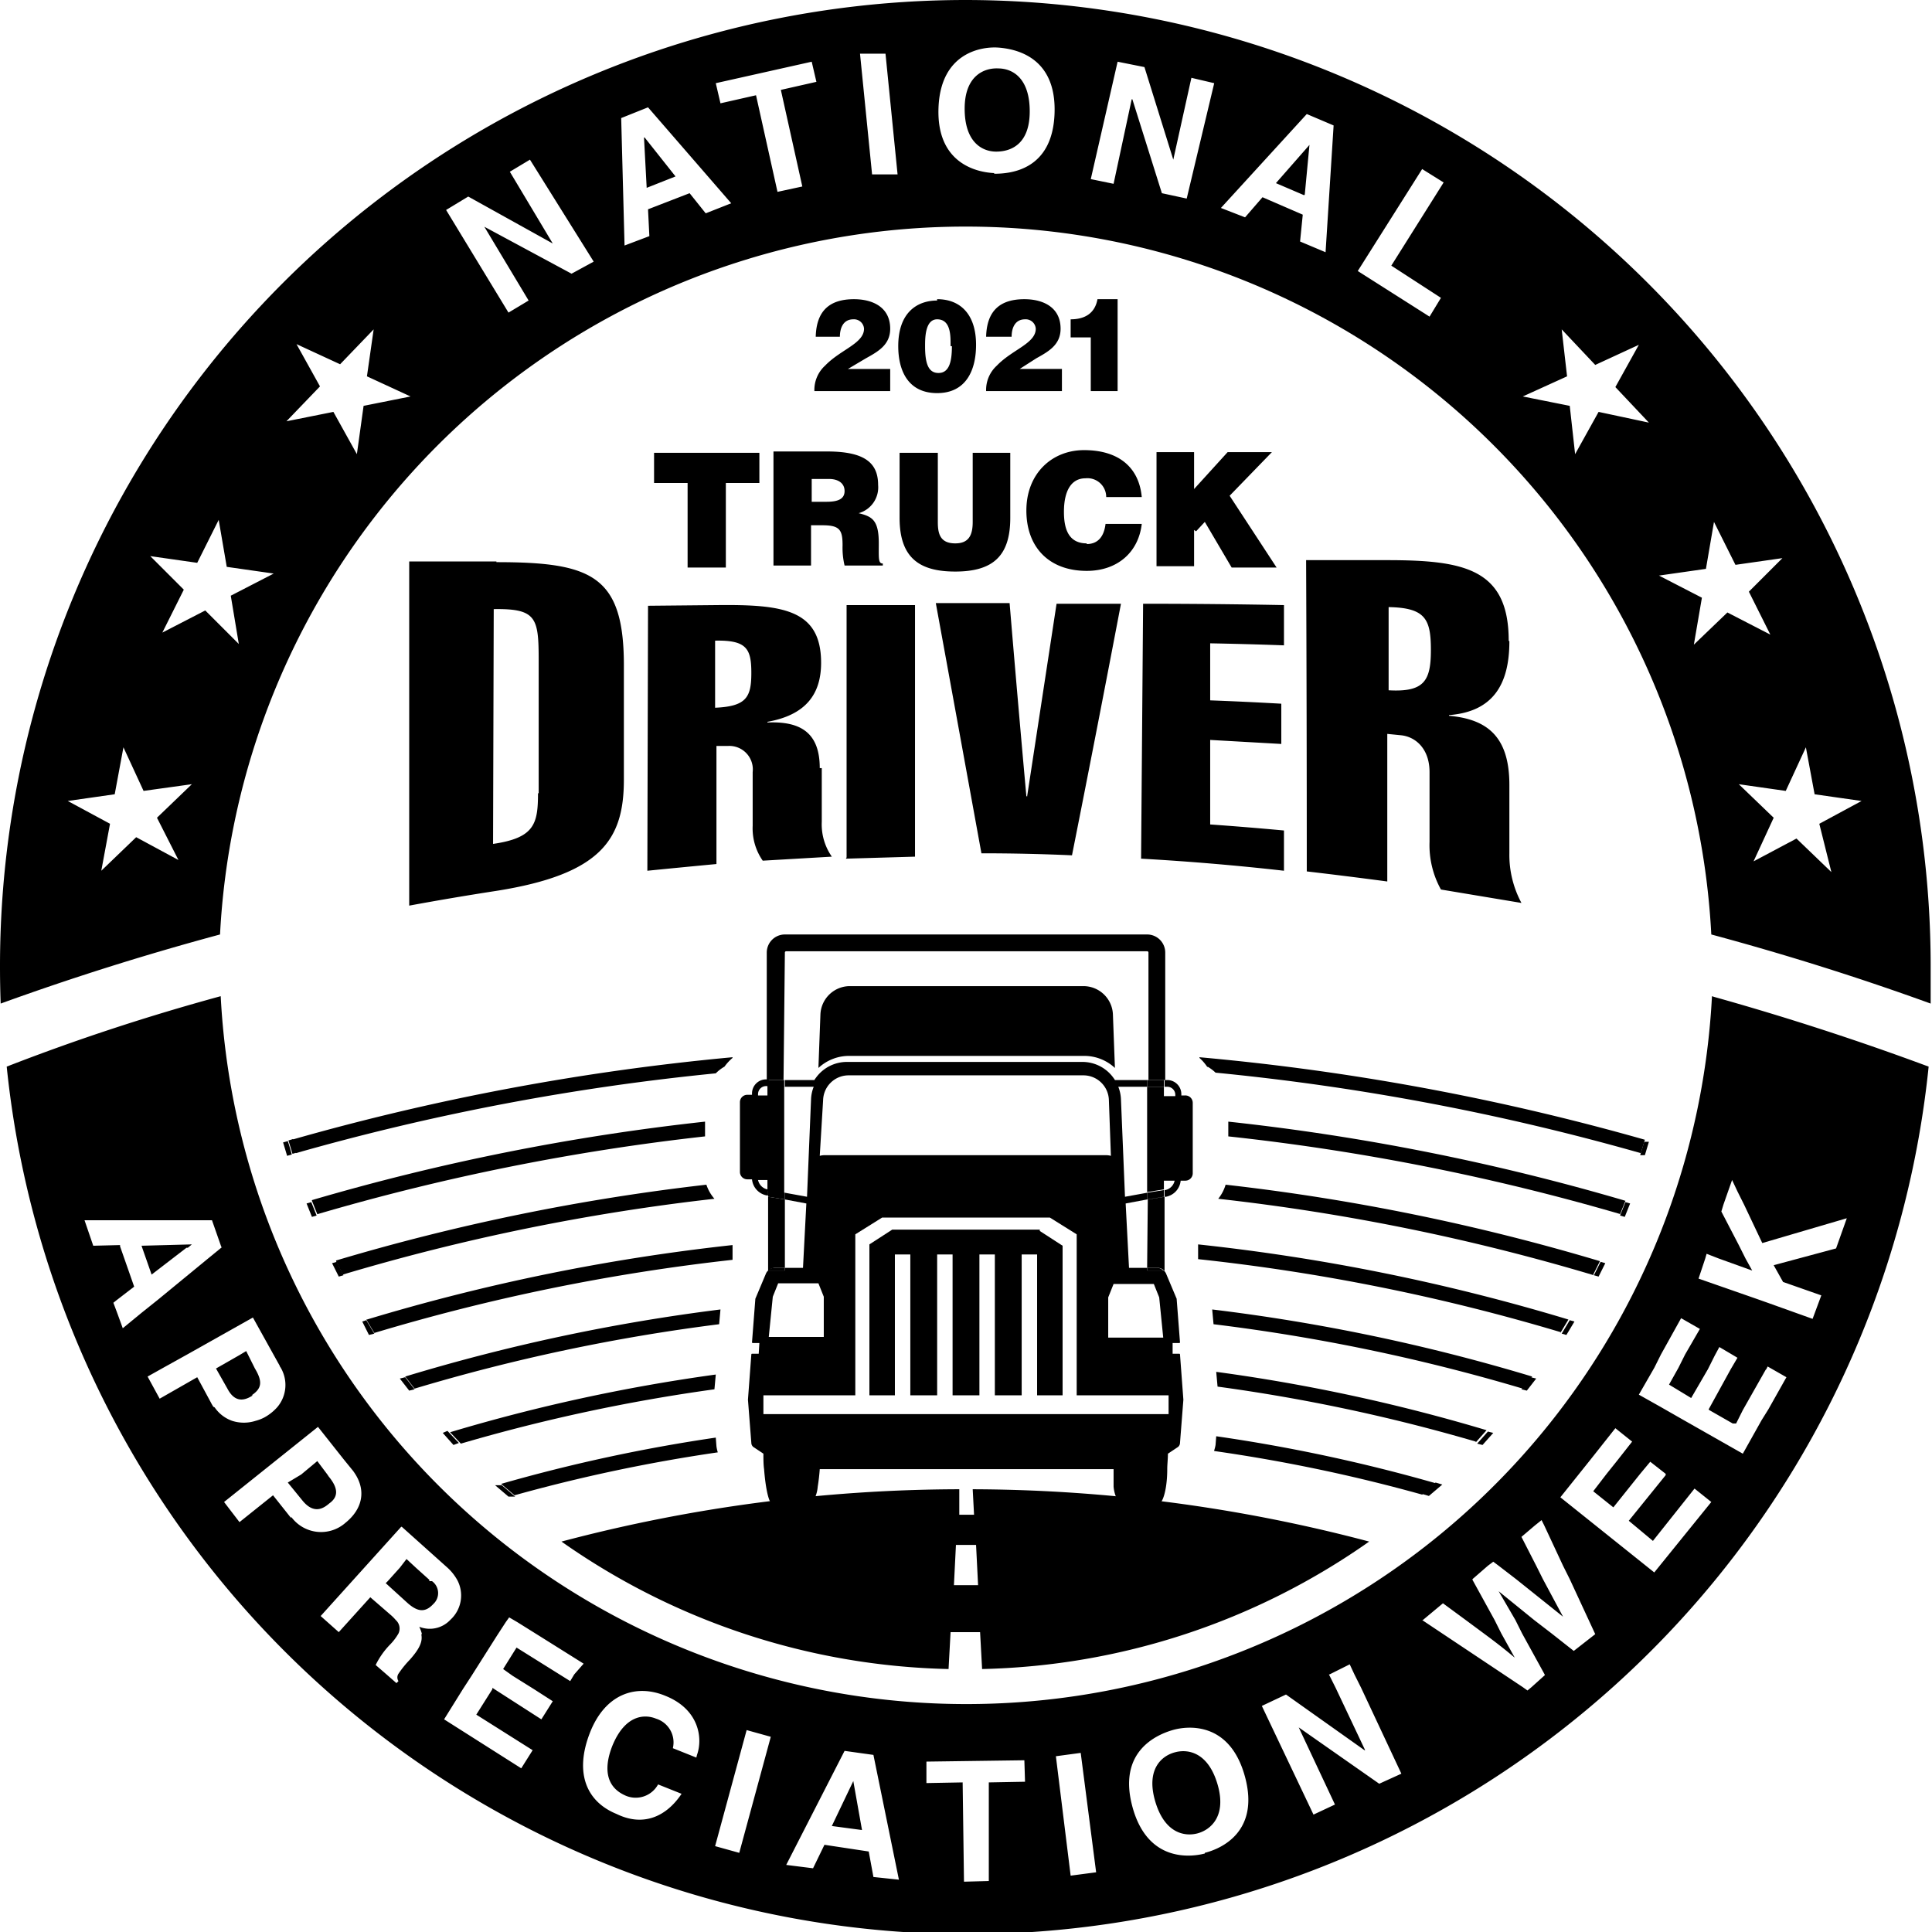 <?xml version="1.0" encoding="UTF-8"?> <svg xmlns="http://www.w3.org/2000/svg" viewBox="0 0 288 288"><path d="M181 216.3a243 243 0 0 1 31 6.5l2-1.7a246.7 246.7 0 0 0-32.7-7l-.1 1.3a5.5 5.5 0 0 1-.2.8zm-74.3-2a245.5 245.5 0 0 0-32 6.9l2 1.7a242.7 242.7 0 0 1 30.3-6.4 5.5 5.5 0 0 1-.2-.9z"></path><path d="M213 223l2-1.7-1-.3-2 1.7zm-139.2-1.6l2 1.7h1l-2-1.7zm-6.8-8l1.7 1.8a261.6 261.6 0 0 1 37.8-8.1l.2-2.2a262.6 262.6 0 0 0-39.6 8.6zm153 1.6l1.6-1.8a263.4 263.4 0 0 0-40.3-8.7l.2 2.2a262.7 262.7 0 0 1 38.5 8.2zm-154-1.4l1.6 1.8.8-.3-1.7-1.8zm155 1.8l1.6-1.8-.8-.2-1.6 1.8zM60.4 205.2l1.4 1.8a280 280 0 0 1 45.4-9.6l.2-2.2a282.8 282.8 0 0 0-47 10zM227 207l1.4-1.8a282.4 282.4 0 0 0-47.7-10l.2 2.2A281.2 281.2 0 0 1 227 207z"></path><path d="M59.6 205.5l1.4 1.8.8-.2-1.4-1.8zm168 1.8l1.4-1.8-.8-.2-1.4 1.8zm5-8.6l1.2-2a301.7 301.7 0 0 0-55.2-11.2v2.2a300 300 0 0 1 54.1 10.9zm-178-2l1.2 2a300 300 0 0 1 53.4-10.9v-2.2a301.4 301.4 0 0 0-54.5 11.1z"></path><path d="M54 197l1 2 .8-.2-1.2-2zm179.5 2l1.2-2-.7-.2-1.2 2zm4-9q.5-1 1-2a320.3 320.3 0 0 0-55.8-11.4 6.1 6.1 0 0 1-1.1 2.1 318.8 318.8 0 0 1 56 11.4zm-187.4-2l1 2a318.3 318.3 0 0 1 55.4-11.3 6.1 6.1 0 0 1-1.2-2.1 320 320 0 0 0-55.2 11.3z"></path><path d="M49.5 188.3l1 2 .7-.2-1-2zm188.8 2l1-2-.7-.2q-.5 1-1 2zm3.2-9.3l.8-2a338.7 338.7 0 0 0-59.2-11.8v2.2a338 338 0 0 1 58.5 11.6zm-195-2l.8 2a338.1 338.1 0 0 1 57.8-11.6v-2.2a338.6 338.6 0 0 0-58.6 11.7z"></path><path d="M242.2 181.4l.8-2-.7-.2-.8 2zm-196.5-2l.8 2 .7-.2-.8-2zM180 159a6.1 6.1 0 0 1 1.2.9 358.2 358.2 0 0 1 63.4 12l.6-2a360.3 360.3 0 0 0-66.4-12.3v.1a7 7 0 0 1 1.2 1.4zm-72 0a7.2 7.2 0 0 1 1.2-1.3v-.1a360.2 360.2 0 0 0-65.7 12.3l.6 2a356.8 356.8 0 0 1 62.6-11.9 6.1 6.1 0 0 1 1.3-1zm-65.8 11.3l.6 2 .7-.2c-.2-.7-.4-1.4-.6-2z"></path><path d="M43 170l.6 2 .7-.2c-.2-.7-.4-1.4-.6-2zm202.2 2.2l.6-2h-.7l-.6 2zm-70 89c-2 .5-4.4 2.5-3 7.3s4.4 5.3 6.3 4.8 4.4-2.5 3-7.3-4.4-5.3-6.3-4.8zm-48 4.3l-3.2 6.7 4.5.6-1.3-7.3h-.1zM64 235.7v-.2l-2-1.8-1.4-1.3-1 1.3-1.8 2-.3.3 3.3 3c1.5 1.3 2.6 1.4 3.8.1a2.2 2.2 0 0 0-.2-3.4zM37.5 208c1.5-1 1.7-2 .5-4h0l-1-2-.3-.6-1 .6-3.5 2h0l1.7 3c1.3 2.5 3 1.5 3.8 1zm217.7-59.5a111.3 111.3 0 0 1-222.3 0Q16.4 153 1 159a144 144 0 0 0 286.5 0q-15.6-5.8-32-10.4zM18.3 198l-.8-2.2-.6-1.6.5-.4 2.6-2-1.4-4-.7-2v-.2l-4 .1-1.3-3.8h19l1.4 4h.1l-2.2 1.8-7.3 6-2.5 2zm13.5 11.7a7.9 7.9 0 0 1-.4-.7l-2-3.7-5.6 3.2-1.8-3.3 2.5-1.4 3.6-2 9.6-5.4 3 5.4 1 1.8c0 .1.1.2.1.2a5.1 5.1 0 0 1-.5 6 7.2 7.2 0 0 1-1.9 1.5 6.1 6.1 0 0 1-1.3.5 5.7 5.7 0 0 1-3.5 0 5.3 5.3 0 0 1-2.6-2zm11.6 16.6l-2.7-3.4-5 4-2.3-3 5.5-4.4 2.5-2 6-4.8 3.8 4.8 1.3 1.6a3.7 3.7 0 0 1 .3.4c1.8 2.6 1.3 5.4-1.3 7.5a5.5 5.5 0 0 1-8.1-.9zm19.4 17.3c.2 1-.1 2-1.7 3.8a15.1 15.1 0 0 0-1.7 2.1 1 1 0 0 0 0 1.1l-.3.3-1.6-1.4-1.5-1.3a11.8 11.8 0 0 1 2.1-3 8.1 8.1 0 0 0 1.3-1.7 1.7 1.7 0 0 0-.4-2 6.7 6.7 0 0 0-.8-.8l-3-2.6-4.7 5.2-2.7-2.4 12-13.3h0 .1l6.7 6h0a7.2 7.2 0 0 1 1.6 2 4.9 4.9 0 0 1-.8 5.6l-.4.4a4.2 4.2 0 0 1-4.5.9 5.7 5.7 0 0 1 .4 1.1zm22.8 6l-.6 1-1.6-1-6.4-4-2 3.2 1.4 1 3.2 2 2.8 1.8-1.7 2.7-7-4.5-.3-.2v.2l-2.4 3.8 8.4 5.3-1.7 2.7-11.5-7.3 2.8-4.5 1.3-2 3.8-6 1.3-2 .5-.7 1.2.7 3.2 2L87 248zm18.2 12.4l-3.5-1.4a3.7 3.7 0 0 0-2.5-4.4c-1.7-.7-4.6-.6-6.5 4-1.2 3-1.2 6 1.8 7.4a3.8 3.8 0 0 0 5-1.6l3.5 1.4c-2.2 3.3-5.6 5-9.7 3-4.4-1.8-6.3-6-4-12s7-7.4 11.3-5.6c5 2 5.6 6.3 4.7 8.8zm6.4 14.2l-3.6-1 4.7-17.3 3.6 1zm20 3.6l-.7-3.8-6.6-1-1.7 3.5-4-.5 8.7-17 4.3.6 3.8 18.6zm17.2.6l-3.7.1-.2-14.8-5.4.1v-3.2l14.6-.2.1 3.2-5.4.1zm12.2-.8l-2.2-17.8 3.7-.5 2.3 17.8zm20-3.3c-2.3.6-8.6 1.2-10.8-7s3.6-10.7 6-11.4 8.6-1.2 10.8 7-3.6 10.7-6 11.3zm26-10.4l-12-8.4h0L199 269l-3.2 1.5-7.7-16.2 3.6-1.7 11.7 8.3h.1l-4.4-9.3-1-2h.1l3-1.5.7 1.5 1 2 6 12.8zm29-19.8l-3.3-2.6-2.6-2-5.3-4.3h0l2.5 4.3 1 2 3.3 6 .1.2-2 1.8-.6.5-.7-.5-3-2-9-6-3-2h.1l3-2.5 3.4 2.5 2.7 2c2.7 2 3.5 2.7 4.6 3.6h0l-2-3.6-1-2-3.3-6v-.1l2.3-2 .8-.6.8.6 2.6 2 7 5.6h0l-3-5.6-1-2-2.2-4.3 2-1.7 1-.8.4.8 2.8 6 1 2 3.8 8.2zm12-11.7l-14-11.2 2.8-3.5 1.6-2 3.8-4.8 2.5 2-2.2 2.8-1.6 2-2 2.6 3 2.4 4-5 1.5-1.8 2.3 1.8v.2l-5.5 6.8 3.6 3 6.2-7.8 2.5 2zm17-24.3l-1 1.6-2.8 5-8.8-5-3.5-2-3.2-1.8 2.3-4 1-2 3-5.4 2.8 1.6-2.2 3.8-1 2-1.4 2.5 3.3 2 2.5-4.3 1-2 .7-1.3 2.2 1.3.5.3-1 1.7-3.3 6 .1.1 3.5 2h.4.1l1-2 3.4-6 .1-.1.2-.4 2.8 1.6zm2.2-19l5.7 2-1.3 3.5-6.7-2.4-1.7-.6-8.6-3 1-3 .2-.7 1.8.7 5 1.8-1-1.8-1-2-2.6-5 .3-1 .7-2 .6-1.7.8 1.7 1 2 2.7 5.7 12.6-3.7-1.6 4.5-9.3 2.5zm-217 28.7l-1.5-2-2.4 2-2 1.2 2.2 2.7c1.8 2.2 3.3 1 4 .4 1.4-1 1.3-2.3-.1-4zM28 186l.6-.5h0l-7.5.2.1.3.7 2 .7 2 2.6-2 2.6-2zM74 83.7H61V135q6.5-1.2 13-2.2c15.8-2.5 19-7.8 19-16.6q0-8.3 0-16.6c.1-13.8-4.7-15.8-19-15.8zm6.2 34.5c0 4.6-.5 6.7-6.7 7.6l.1-35c6.4-.1 6.7 1.3 6.7 7.7q0 10 0 19.8zm42-3.7c0-5.4-3-7-7.8-6.8v-.1c5.6-1 8-4 8-8.8 0-8-5.8-8.7-15.5-8.6l-10.3.1-.1 39.5q5-.5 10.3-1 0-8.8 0-17.6h1.7a3.5 3.5 0 0 1 3.7 3.9v8a8.4 8.4 0 0 0 1.5 5.2l10.3-.6a8.4 8.4 0 0 1-1.5-5.2v-8zm-15.6-9v-10c4.7-.1 5.4 1.2 5.4 4.8s-.7 5-5.4 5.2zm19.5 22.5l10.3-.3V90.2h-10.2q0 18.8 0 37.6zm27-9.3h-.1q-1.3-14.4-2.5-28.8h-11q3.4 18.6 6.8 37.3 6.8 0 13.5.3 3.7-18.6 7.3-37.5h-9.6q-2.2 14.4-4.4 28.8zm17 9.3q10.7.6 21.3 1.8v-6a504 504 0 0 0-11-.9v-12.6q5.3.3 10.6.6v-6q-5.3-.3-10.6-.5 0-4.2 0-8.5 5.5.1 11 .3v-6Q181 90 170.4 90zm54.8-32.5c0-10.8-6.8-12-18.2-12h-12q.1 23.2.1 46.4 6 .7 12 1.5 0-11 0-22l2 .2c2.2.2 4.3 2 4.3 5.5v10.4a13.6 13.6 0 0 0 1.7 7.1q6 1 12 2a15.1 15.1 0 0 1-1.8-7.4V117c0-7.3-3.4-9.8-9-10.3v-.1c6.5-.5 9-4.5 9-11zM207 103V90.5c5.5.1 6.3 1.8 6.3 6.4s-1 6.3-6.3 6zM102.6 84.6h5.6V72h5v-4.5H97.5V72h5v12.6zm29-.6c-.7 0-.6-.8-.6-3 0-3.5-1-4-3-4.5a4 4 0 0 0 2.9-4.2c0-3.3-2-5-7.6-5h-8v17h5.6v-6h1.7c2.6 0 3 .7 3 3a11.4 11.4 0 0 0 .3 3h5.7zm-8.5-9.2H121v-3.4h2.6c1.3 0 2.3.6 2.3 1.8s-1 1.6-2.7 1.6zm11-7.3v9.7c0 6 3 8 8.3 8 5.7 0 8.2-2.4 8.2-8v-9.7H145v10.3c0 2-.6 3.2-2.6 3.2-2.3 0-2.6-1.5-2.6-3.2V67.5zM162 81c-2.8 0-3.4-2.3-3.4-4.7 0-3.3 1.2-5 3.2-5a2.8 2.8 0 0 1 3.1 2.8h5.3c-.4-4.4-3.4-7-8.6-7-4.8 0-8.6 3.5-8.6 9s3.4 9 9 9c4.5 0 7.7-2.7 8.2-7h-5.4c-.2 1.7-1 3-2.8 3zm16.3-1.8l1.3-1.4 4 6.8h6.7l-7-10.7 6.3-6.5H183l-5 5.5v-5.5h-5.6v17h5.6V79zM145 222l.2 3.8H143V222a233.1 233.1 0 0 0-59.3 7.8 104.1 104.1 0 0 0 57.7 19l.3-5.5h4.4l.3 5.5a104.1 104.1 0 0 0 57.7-19 233 233 0 0 0-59.3-7.8zm-2.8 14.3l.3-6h3l.3 6zm-20.8-178a4.9 4.9 0 0 1 1.6-3.8c2.3-2.4 5.8-3.3 5.8-5.5a1.5 1.5 0 0 0-1.6-1.4c-1.5 0-2 1.3-2 2.6h-3.6c.1-4 2.2-5.6 5.7-5.6 2.8 0 5.4 1.2 5.4 4.4 0 2.4-1.8 3.4-3.6 4.4l-2.7 1.6h6.3v3.3z"></path><path d="M139.7 44.6c3.5 0 5.8 2.3 5.8 6.8 0 3.8-1.5 7.2-5.8 7.2s-5.8-3.3-5.8-7c0-5 2.8-6.8 5.8-6.8zm2 7c0-1.4.1-4-2-4-1.8 0-1.8 2.8-1.8 4 0 2.4.4 4 2 4s2-1.7 2-4zm5.3 6.7a4.9 4.9 0 0 1 1.6-3.8c2.3-2.4 5.8-3.3 5.8-5.5a1.5 1.5 0 0 0-1.6-1.4c-1.5 0-2 1.3-2 2.6H147c.1-4 2.2-5.6 5.7-5.6 2.8 0 5.4 1.2 5.4 4.4 0 2.4-1.8 3.4-3.6 4.4L152 55h6.3v3.3zm19.6 0h-4v-8h-3v-2.7c2 0 3.6-.8 4-3h3zm-5.3 88.7h-34.6a4.4 4.4 0 0 0-4.4 4.2l-.3 8a6.7 6.7 0 0 1 4.6-1.8h35a6.7 6.7 0 0 1 4.6 1.8l-.3-8a4.4 4.4 0 0 0-4.4-4.2zm15.5 16.3h-.7v-.2a2.1 2.1 0 0 0-2.1-2.1h-.4v1h.4a1.2 1.2 0 0 1 1.2 1.2v.2h-2.7a1.1 1.1 0 0 0-.9.4v11.8a1.1 1.1 0 0 0 .9.4h2.6a1.8 1.8 0 0 1-1.4 1.4h-.1v1h.2a2.7 2.7 0 0 0 2.2-2.4h.7a1.1 1.1 0 0 0 1.1-1.1v-10.5a1.1 1.1 0 0 0-1.2-1.1zm-21.8 20h-22l-3.4 2.2V208h3.8v-21h2.3v21h4v-21h2.3v21h4v-21h2.3v21h4v-21h2.3v21h3.8v-22.3l-3.4-2.2z"></path><path d="M114.4 177.3a1.8 1.8 0 0 1-1.4-1.4h2.6a1.1 1.1 0 0 0 .9-.4v-11.8a1.1 1.1 0 0 0-.9-.4H113v-.2a1.2 1.2 0 0 1 1.2-1.2h.4v-1h-.4a2.1 2.1 0 0 0-2.1 2.1v.2h-.7a1.1 1.1 0 0 0-1.1 1.1v10.4a1.1 1.1 0 0 0 1.1 1.1h.7a2.7 2.7 0 0 0 2.2 2.4h.2v-1zM171 189h-2.7l-.5-9.6 3.2-.6v-1l-3.3.6-.6-14.5a5.6 5.6 0 0 0-.4-1.9h4.3v-1h-4.8a2.2 2.2 0 0 0-.2-.3 5.7 5.7 0 0 0-4.7-2.4h-35a5.7 5.7 0 0 0-4.7 2.4 2.2 2.2 0 0 0-.2.3H117v1h4.3a5.6 5.6 0 0 0-.4 1.9l-.6 14.5-3.3-.6v1l3.2.6-.5 9.6H117v.4h-2.5a1.3 1.3 0 0 0-.3.4l-1.6 3.8-.5 6.5a.1.1 0 0 0 .1.1h1l-.1 1.6h-1a.1.1 0 0 0-.1.1l-.5 6.7a.3.3 0 0 0 0 .1l.5 6.4a.8.8 0 0 0 .3.6l1.5 1c0 .8 0 1.6.1 2.3.2 2.6.6 4.5 1 5a.4.4 0 0 0 .3.1h5.6a.4.4 0 0 0 .3-.1 5.3 5.3 0 0 0 .8-2.4 30 30 0 0 0 .3-2.6H166v2.6a5.3 5.3 0 0 0 .8 2.4.4.4 0 0 0 .3.1h5.6a.4.4 0 0 0 .3-.1c.5-.5 1-2.4 1-5 0-.7.1-1.5.1-2.3l1.5-1a.8.8 0 0 0 .3-.6l.5-6.4a.6.6 0 0 0 0-.1l-.5-6.7a.1.1 0 0 0-.1-.1h-1v-1.6h1a.1.1 0 0 0 .1-.1l-.5-6.5-1.6-3.8a1.3 1.3 0 0 0-.3-.4H171zm-48.3-25a3.8 3.8 0 0 1 3.8-3.7h35a3.8 3.8 0 0 1 3.8 3.7l.3 8.3a2.8 2.8 0 0 0-.7-.1h-42a2.8 2.8 0 0 0-.7.1zm-7.5 29.3l.8-2h6l.8 2v6h-8.2zm59 14.7v2.8h-60.4V208h13.7v-24l4-2.5h25l4 2.5v24zm-2.2-16.6l.8 2 .6 6h-8.2v-6l.8-2z"></path><path d="M114.4 163.7a1.1 1.1 0 0 1 .2.7v10.4a1.1 1.1 0 0 1-.2.7v2l2.5.4v-16h-2.5zm56.6 14l2.5-.4v-2a1.1 1.1 0 0 1-.2-.7v-10.4a1.1 1.1 0 0 1 .2-.7V162H171zM117 142a.2.2 0 0 1 .2-.2H171a.2.2 0 0 1 .2.2v19h2.5v-19a2.7 2.7 0 0 0-2.7-2.7h-54a2.7 2.7 0 0 0-2.7 2.7v19h2.5zm0 47v-10.2l-2.5-.4v11h.1a1.2 1.2 0 0 1 .9-.4z"></path><path d="M171 189h1.6a1.2 1.2 0 0 1 .9.4h.1v-11l-2.5.4zm0-11.2v1l2.5-.4v-1l-2.5.4z"></path><path d="M171 189v.4h2.4a1.2 1.2 0 0 0-.9-.4zm2.4-14.2a1.1 1.1 0 0 0 .2.7v-11.8a1.1 1.1 0 0 0-.2.7zM171 161h2.5v1H171zm-56.6 0h2.5v1h-2.5zm2.6 28h-1.6a1.2 1.2 0 0 0-.9.4h2.5zm-2.4-24.6a1.1 1.1 0 0 0-.2-.7v11.8a1.1 1.1 0 0 0 .2-.7zm2.4 13.4l-2.5-.4v1l2.5.4v-1zm31.8-167.6c-2-.1-5 1-5 6s2.6 6.4 4.7 6.4 5-1 5-6-2.6-6.4-4.7-6.4zM96 20.5l.4 7.5 4.3-1.7-4.6-5.8h0zm98.5 8.5l.7-7.4h0l-5 5.7 4.2 1.8zM144 0A144 144 0 0 0 0 144a150 150 0 0 0 .1 5.6q16-5.8 32.7-10.3a111.3 111.3 0 0 1 222.3 0q16.7 4.5 32.7 10.3V144A144 144 0 0 0 144 0zM26.6 128.2l-6.3-3.4-5.2 5 1.3-7-6.3-3.4 7-1 1.3-7 3 6.5 7.2-1-5.2 5zm9-32.2l-5-5-6.4 3.3 3.2-6.4-5-5 7 1 3.2-6.4 1.2 7 7 1-6.4 3.3zm18.6-35.5l-1 7.2-3.5-6.3-7 1.4 5-5.2-3.5-6.3 6.5 3 5-5.2-1 7 6.5 3zm31-19.7l-13-7h0l6.6 11-3 1.8-9.3-15.3 3.3-2 12.6 7h0L76 25.6l3-1.8L88.5 39zm20-9l-2.4-3-6.2 2.4.2 4-3.7 1.4-.5-19 4-1.6L109 30.3zm14.4-4l-3.7.8-3.2-14.4-5.3 1.2-.7-3L121 9.2l.7 3-5.3 1.2zM130 26l-1.8-18h3.8l1.8 18zm18.2-.2c-2.4-.1-8.6-1.3-8.3-9.7s6.6-9.2 9-9 8.6 1.3 8.3 9.8-6.6 9-9 9zm28.7 3.8l-3.7-.8-4.4-14h-.1L166 27.4l-3.4-.7 4-17.5 4 .8 4.3 13.8h0l2.7-12.2 3.4.8zm20.7 8l-3.8-1.6.4-4-6-2.6-2.6 3L182 31l12.8-14 4 1.7zm17.2 6.8l-1.7 2.8-10.7-6.8 9.6-15.2 3.2 2-7.8 12.4zm23.5 17l-3.5 6.3-.8-7.2-7-1.4 6.6-3-.8-7 5 5.3 6.5-3-3.5 6.3 5 5.3zm14.2 34.7l1.2-7-6.4-3.3 7-1 1.2-7 3.2 6.4 7-1-5 5 3.2 6.4-6.4-3.3zM273 130l-5.2-5-6.4 3.4 3-6.5-5.2-5 7 1 3-6.5 1.3 7 7 1-6.3 3.4z"></path></svg> 